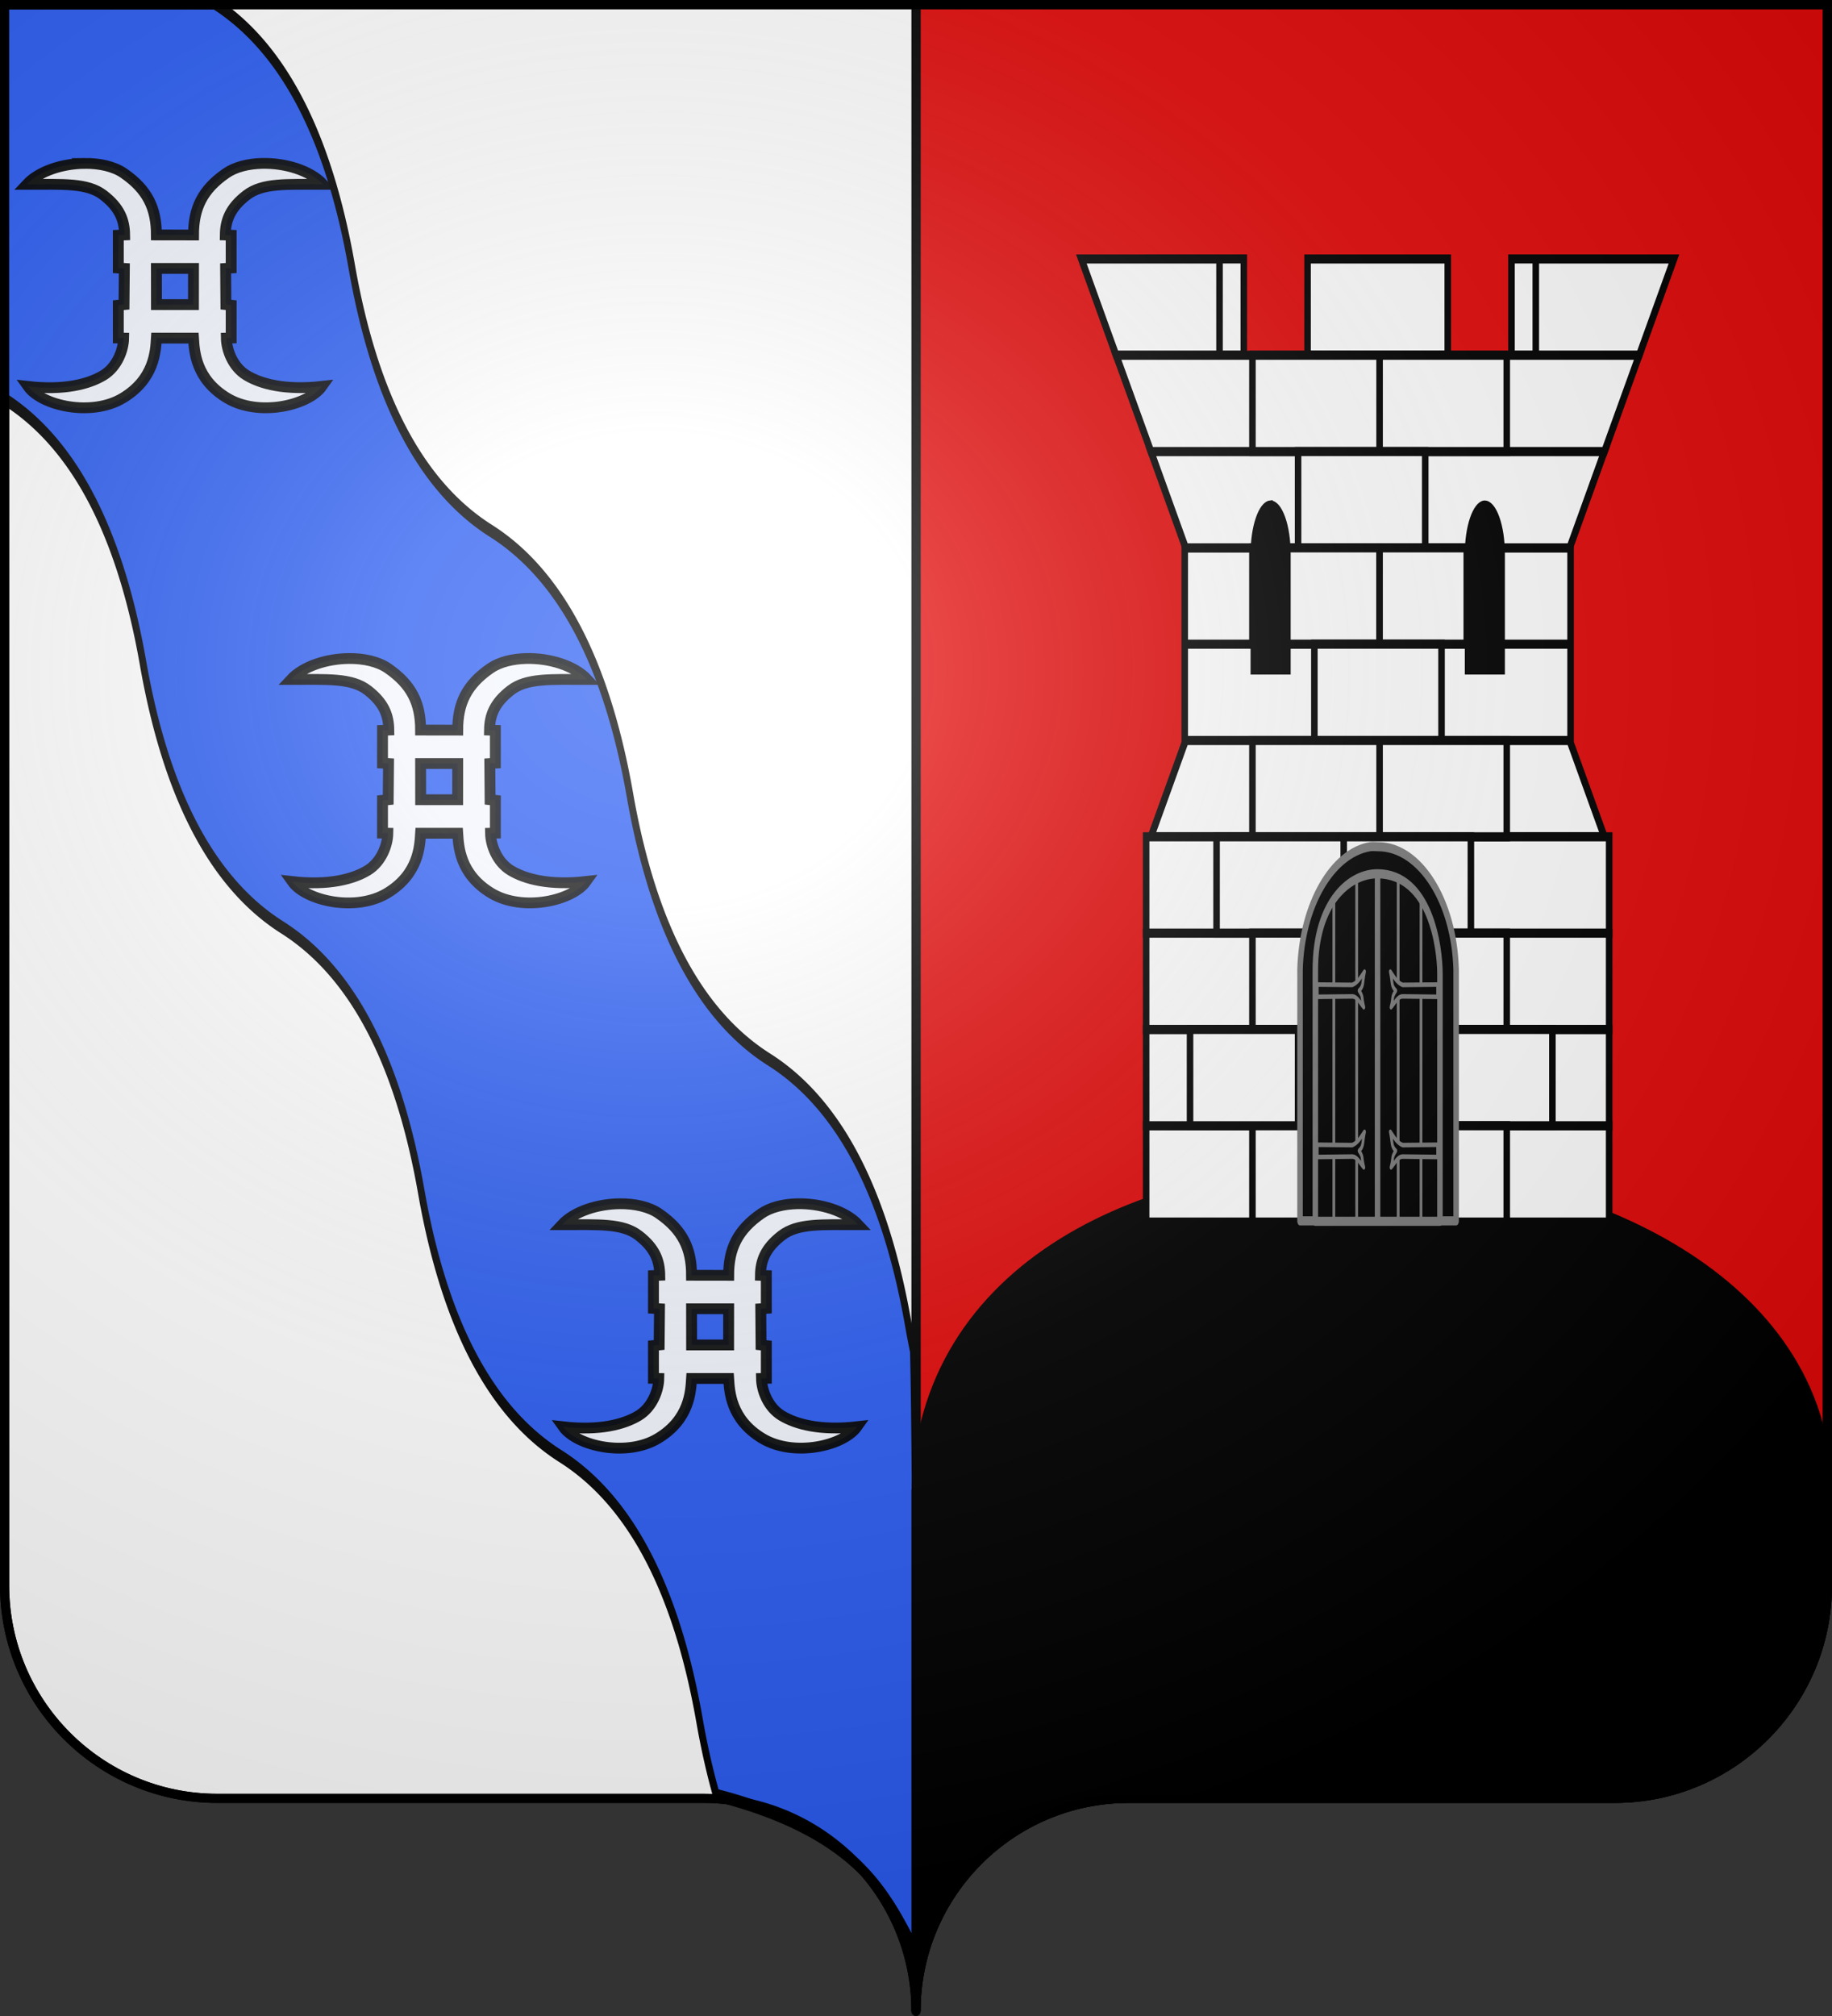<svg xmlns="http://www.w3.org/2000/svg" xmlns:xlink="http://www.w3.org/1999/xlink" width="600" height="660" version="1.0"><rect width="100%" height="100%" fill="#333333" stroke="none"/><desc>Flag of Canton of Valais (Wallis)</desc><defs><pattern id="q" width="63.433" height="32.822" patternTransform="translate(706.076 -110.317)" patternUnits="userSpaceOnUse"><path d="M1 16.188V1m45.974 15.188v15.634H15.96V16.188M31.467 1v15.188M1 31.822h61.433M1 16.188h61.433" style="fill:none;fill-opacity:1;fill-rule:evenodd;stroke:#000;stroke-width:2;stroke-linecap:square;stroke-linejoin:miter;stroke-miterlimit:4;stroke-dasharray:none;stroke-opacity:1;display:inline"/></pattern><pattern xlink:href="#q" id="r" patternTransform="translate(706.076 -110.317)"/><pattern xlink:href="#q" id="s" patternTransform="translate(706.076 -110.317)"/><pattern xlink:href="#r" id="v" patternTransform="translate(1455.798 -99.233)"/><pattern xlink:href="#s" id="u" patternTransform="translate(1455.798 -99.233)"/><g id="h"><path id="g" d="M0 0v1h.5z" transform="rotate(18 3.157 -.5)"/><use xlink:href="#g" width="810" height="540" transform="scale(-1 1)"/></g><g id="i"><use xlink:href="#h" width="810" height="540" transform="rotate(72)"/><use xlink:href="#h" width="810" height="540" transform="rotate(144)"/></g><g id="m"><path id="l" d="M0 0v1h.5z" transform="rotate(18 3.157 -.5)"/><use xlink:href="#l" width="810" height="540" transform="scale(-1 1)"/></g><g id="n"><use xlink:href="#m" width="810" height="540" transform="rotate(72)"/><use xlink:href="#m" width="810" height="540" transform="rotate(144)"/></g><radialGradient xlink:href="#a" id="B" cx="285.186" cy="200.448" r="300" fx="285.186" fy="200.448" gradientTransform="matrix(1.551 0 0 1.35 -227.894 -51.264)" gradientUnits="userSpaceOnUse"/><linearGradient id="a"><stop offset="0" style="stop-color:white;stop-opacity:.314"/><stop offset=".19" style="stop-color:white;stop-opacity:.251"/><stop offset=".6" style="stop-color:#6b6b6b;stop-opacity:.125"/><stop offset="1" style="stop-color:black;stop-opacity:.125"/></linearGradient></defs><g style="opacity:1;display:inline"><path d="M300 1.5V295v363.5c0-38.504 31.21-69.75 69.656-69.75h159.188c38.447 0 69.656-31.246 69.656-69.75V295 1.5z" style="opacity:1;fill:#e20909;fill-opacity:1;fill-rule:nonzero;stroke:#000;stroke-width:3;stroke-linecap:butt;stroke-linejoin:miter;marker:none;marker-start:none;marker-mid:none;marker-end:none;stroke-miterlimit:4;stroke-dasharray:none;stroke-dashoffset:0;stroke-opacity:1;visibility:visible;display:inline;overflow:visible"/><path d="M1.5 1.5V295v224c0 38.504 31.21 69.75 69.656 69.75h159.188c38.447 0 69.656 31.246 69.656 69.75V295 1.5z" style="opacity:1;fill:#fff;fill-opacity:1;fill-rule:nonzero;stroke:#000;stroke-width:3;stroke-linecap:butt;stroke-linejoin:miter;marker:none;marker-start:none;marker-mid:none;marker-end:none;stroke-miterlimit:4;stroke-dasharray:none;stroke-dashoffset:0;stroke-opacity:1;visibility:visible;display:inline;overflow:visible"/><g style="display:inline;stroke:#000;stroke-opacity:1;stroke-width:4.056;stroke-miterlimit:4;stroke-dasharray:none"><g style="stroke:#000;stroke-opacity:1;stroke-width:4.056;stroke-miterlimit:4;stroke-dasharray:none"><g style="display:inline;stroke:#000;stroke-opacity:1;stroke-width:4.056;stroke-miterlimit:4;stroke-dasharray:none"><path d="M1.5 1.002v127.477l.297.1c42.435 14.148 70.713 42.426 84.861 84.852 14.139 42.426 42.426 70.713 84.852 84.852 42.426 14.148 70.704 42.426 84.852 84.86 14.139 42.427 42.426 70.704 84.852 84.853 42.426 14.139 70.713 42.426 84.853 84.852q4.284 12.856 10.301 23.98c86.135 11.637 104.166 32.204 121.744 49.922.154-24.932.152-155.5-1.628-192.575a162 162 0 0 1-3.14-8.604c-14.139-42.427-42.426-70.713-84.852-84.861-42.426-14.139-70.713-42.426-84.853-84.852-14.147-42.426-42.426-70.704-84.852-84.852-42.426-14.139-70.713-42.426-84.852-84.852-14.023-42.05-41.93-70.212-83.732-84.474H1.5v-.678" style="fill:#2b5df2;fill-opacity:1;stroke:#000;stroke-width:4.056;stroke-opacity:1;stroke-miterlimit:4;stroke-dasharray:none" transform="matrix(.537 0 0 1.02 .305 -.648)"/></g></g></g><g id="z" style="fill:#fff;stroke:#000;stroke-width:16.648;stroke-miterlimit:4;stroke-opacity:1;stroke-dasharray:none"><g style="fill:#fff;stroke:#000;stroke-width:16.648;stroke-miterlimit:4;stroke-opacity:1;stroke-dasharray:none;display:inline"><path d="M161.535 96.732c-33.631.371-69.332 11.714-88.351 32.387 56.486 0 92.85-2.481 117.382 16.613 25.055 19.502 32.113 38.855 32.387 61.502l-9.656.42v50.678l9.237.588c-.166 18.634-.329 37.24-.504 55.88l-8.733.923V366.4l8.146.168c-.263 17.89-9.635 44.407-31.129 57.474-21.864 13.293-59.111 23.551-115.2 17.117 20.938 29.928 97.166 47.139 145.154 17.955 48.598-29.554 50.077-72.784 51.35-92.546h56.764c1.273 19.757 2.836 62.999 51.434 92.546 47.988 29.177 124.132 11.882 145.07-18.04-56.089 6.434-93.336-3.742-115.2-17.032-21.494-13.064-30.782-39.588-31.045-57.474l7.392-.168v-50.678l-8.063-.923c-.175-18.635-.254-37.25-.42-55.88l8.483-.588v-50.678l-8.986-.336c.274-22.642 7.416-42.004 32.47-61.502 24.533-19.09 60.812-16.697 117.3-16.697-20.021-21.756-58.432-33.218-93.554-32.387-21.073.499-40.994 5.443-54.958 15.187-36.287 25.323-49.893 54.107-49.923 95.4l-56.764-.085c-.03-41.301-13.636-69.986-49.923-95.315-15.127-10.558-37.15-15.44-60.16-15.187zM271.618 258.92h56.764c-.029 18.618-.081 37.262-.084 55.88h-56.596c-.002-18.622-.055-37.258-.084-55.88z" style="opacity:.943;fill:#fff;fill-opacity:1;fill-rule:nonzero;stroke:#000;stroke-width:16.648;stroke-miterlimit:4;stroke-opacity:1;stroke-dasharray:none;stroke-dashoffset:2.189;display:inline" transform="matrix(.214 0 0 .212 -6.898 32.985)"/></g></g><use xlink:href="#z" id="A" width="600" height="660" x="0" y="0" transform="translate(175.267 340.589)"/><use xlink:href="#A" width="600" height="660" transform="translate(-88.74 -178.497)"/><path d="M300 489.187V658.5c0-38.504 31.21-69.75 69.656-69.75h159.188c38.447 0 69.656-31.246 69.656-69.75v-29.813c.857-133.592-295.644-150.726-298.5 0z" style="fill:#000;fill-opacity:1;fill-rule:nonzero;stroke:#000;stroke-width:3;stroke-linecap:butt;stroke-linejoin:miter;stroke-miterlimit:4;stroke-opacity:1;stroke-dasharray:none;stroke-dashoffset:0;marker:none;visibility:visible;display:inline;overflow:visible"/><g style="display:inline"><g style="fill:#fff"><path d="M1419.423 267.499h203.152v36.453h-203.152zM1419.423 303.952h203.152v36.453h-203.152zM1401.6 376.858l18.294-36.453h202.21l18.295 36.453z" style="color:#000;fill:#fff;fill-opacity:1;fill-rule:nonzero;stroke:#000;stroke-width:3.442;stroke-linecap:butt;stroke-linejoin:miter;stroke-miterlimit:4;stroke-opacity:1;stroke-dasharray:none;stroke-dashoffset:0;marker:none;visibility:visible;display:inline;overflow:visible" transform="matrix(.622 0 0 .865 -494.866 -52.027)"/><path d="M1399.105 486.216h243.789v36.453h-243.789z" style="color:#000;fill:#fff;fill-opacity:1;fill-rule:nonzero;stroke:#000;stroke-width:3.442;stroke-linecap:butt;stroke-linejoin:miter;stroke-miterlimit:4;stroke-opacity:1;stroke-dasharray:none;stroke-dashoffset:0;marker:none;visibility:visible;display:inline;overflow:visible" transform="matrix(.622 0 0 .865 -494.866 -52.027)"/><path d="M1399.105 449.763h243.789v36.453h-243.789z" style="color:#000;fill:#fff;fill-opacity:1;fill-rule:nonzero;stroke:#000;stroke-width:3.442;stroke-linecap:butt;stroke-linejoin:miter;stroke-miterlimit:4;stroke-opacity:1;stroke-dasharray:none;stroke-dashoffset:0;marker:none;visibility:visible;display:inline;overflow:visible" transform="matrix(.622 0 0 .865 -494.866 -52.027)"/><path d="M1399.105 413.311h243.789v36.453h-243.789z" style="color:#000;fill:#fff;fill-opacity:1;fill-rule:nonzero;stroke:#000;stroke-width:3.442;stroke-linecap:butt;stroke-linejoin:miter;stroke-miterlimit:4;stroke-opacity:1;stroke-dasharray:none;stroke-dashoffset:0;marker:none;visibility:visible;display:inline;overflow:visible" transform="matrix(.622 0 0 .865 -494.866 -52.027)"/><path d="M1399.105 376.858h243.789v36.453h-243.789z" style="color:#000;fill:#fff;fill-opacity:1;fill-rule:nonzero;stroke:#000;stroke-width:3.442;stroke-linecap:butt;stroke-linejoin:miter;stroke-miterlimit:4;stroke-opacity:1;stroke-dasharray:none;stroke-dashoffset:0;marker:none;visibility:visible;display:inline;overflow:visible" transform="matrix(.622 0 0 .865 -494.866 -52.027)"/><path d="m1401.6 231.047 18.294 36.453h202.21l18.295-36.453z" style="color:#000;fill:#fff;fill-opacity:1;fill-rule:nonzero;stroke:#000;stroke-width:3.442;stroke-linecap:butt;stroke-linejoin:miter;stroke-miterlimit:4;stroke-opacity:1;stroke-dasharray:none;stroke-dashoffset:0;marker:none;visibility:visible;display:inline;overflow:visible" transform="matrix(.622 0 0 .865 -494.866 -52.027)"/><path d="M1400.247 158.141h50.274v36.453h-50.274zM1591.477 158.141h50.274v36.453h-50.274z" style="color:#000;fill:#fff;fill-opacity:1;fill-rule:nonzero;stroke:#000;stroke-width:3.442;stroke-linecap:butt;stroke-linejoin:miter;stroke-miterlimit:4;stroke-opacity:1;stroke-dasharray:none;stroke-dashoffset:0;marker:none;visibility:visible;display:inline;overflow:visible" transform="matrix(.622 0 0 .865 -494.866 -52.027)"/><path d="m1364.983 158.17 18.295 36.453h54.455V158.17zm119.104 0v36.453h73.824V158.17zm120.178 0v36.453h54.456l18.294-36.453z" style="color:#000;fill:#fff;fill-opacity:1;fill-rule:nonzero;stroke:#000;stroke-width:3.442;stroke-linecap:butt;stroke-linejoin:miter;stroke-miterlimit:4;stroke-opacity:1;stroke-dasharray:none;stroke-dashoffset:0;marker:none;visibility:visible;display:inline;overflow:visible" transform="matrix(.622 0 0 .865 -494.866 -52.027)"/><path d="m1383.278 194.594 18.348 36.453h238.8l18.295-36.453z" style="color:#000;fill:#fff;fill-opacity:1;fill-rule:nonzero;stroke:#000;stroke-width:3.442;stroke-linecap:butt;stroke-linejoin:miter;stroke-miterlimit:4;stroke-opacity:1;stroke-dasharray:none;stroke-dashoffset:0;marker:none;visibility:visible;display:inline;overflow:visible" transform="matrix(.622 0 0 .865 -494.866 -52.027)"/><path d="M1455.062 194.594h66.956v36.453h-66.956zM1522.018 194.594h66.956v36.453h-66.956z" style="color:#000;fill:#fff;fill-opacity:1;fill-rule:nonzero;stroke:#000;stroke-width:3.442;stroke-linecap:butt;stroke-linejoin:miter;stroke-miterlimit:4;stroke-opacity:1;stroke-dasharray:none;stroke-dashoffset:0;marker:none;visibility:visible;display:inline;overflow:visible" transform="matrix(.622 0 0 .865 -494.866 -52.027)"/><path d="M1479.098 231.047h66.956V267.5h-66.956z" style="color:#000;fill:#fff;fill-opacity:1;fill-rule:nonzero;stroke:#000;stroke-width:3.442;stroke-linecap:butt;stroke-linejoin:miter;stroke-miterlimit:4;stroke-opacity:1;stroke-dasharray:none;stroke-dashoffset:0;marker:none;visibility:visible;display:inline;overflow:visible" transform="matrix(.622 0 0 .865 -494.866 -52.027)"/><path d="M1455.062 267.499h66.956v36.453h-66.956z" style="color:#000;fill:#fff;fill-opacity:1;fill-rule:nonzero;stroke:#000;stroke-width:3.442;stroke-linecap:butt;stroke-linejoin:miter;stroke-miterlimit:4;stroke-opacity:1;stroke-dasharray:none;stroke-dashoffset:0;marker:none;visibility:visible;display:inline;overflow:visible" transform="matrix(.622 0 0 .865 -494.866 -52.027)"/><path d="M1522.018 267.499h45.909v36.453h-45.909z" style="color:#000;fill:#fff;fill-opacity:1;fill-rule:nonzero;stroke:#000;stroke-width:3.442;stroke-linecap:butt;stroke-linejoin:miter;stroke-miterlimit:4;stroke-opacity:1;stroke-dasharray:none;stroke-dashoffset:0;marker:none;visibility:visible;display:inline;overflow:visible" transform="matrix(.622 0 0 .865 -494.866 -52.027)"/><path d="M1487.682 303.952h66.956v36.453h-66.956z" style="color:#000;fill:#fff;fill-opacity:1;fill-rule:nonzero;stroke:#000;stroke-width:3.442;stroke-linecap:butt;stroke-linejoin:miter;stroke-miterlimit:4;stroke-opacity:1;stroke-dasharray:none;stroke-dashoffset:0;marker:none;visibility:visible;display:inline;overflow:visible" transform="matrix(.622 0 0 .865 -494.866 -52.027)"/><path d="M1455.062 340.405h66.956v36.453h-66.956zM1522.018 340.405h66.956v36.453h-66.956z" style="color:#000;fill:#fff;fill-opacity:1;fill-rule:nonzero;stroke:#000;stroke-width:3.442;stroke-linecap:butt;stroke-linejoin:miter;stroke-miterlimit:4;stroke-opacity:1;stroke-dasharray:none;stroke-dashoffset:0;marker:none;visibility:visible;display:inline;overflow:visible" transform="matrix(.622 0 0 .865 -494.866 -52.027)"/><path d="M1436.177 376.858h66.956v36.453h-66.956zM1503.133 376.858h66.956v36.453h-66.956z" style="color:#000;fill:#fff;fill-opacity:1;fill-rule:nonzero;stroke:#000;stroke-width:3.442;stroke-linecap:butt;stroke-linejoin:miter;stroke-miterlimit:4;stroke-opacity:1;stroke-dasharray:none;stroke-dashoffset:0;marker:none;visibility:visible;display:inline;overflow:visible" transform="matrix(.622 0 0 .865 -494.866 -52.027)"/><path d="M1455.062 413.311h66.956v36.453h-66.956zM1522.018 413.311h66.956v36.453h-66.956z" style="color:#000;fill:#fff;fill-opacity:1;fill-rule:nonzero;stroke:#000;stroke-width:3.442;stroke-linecap:butt;stroke-linejoin:miter;stroke-miterlimit:4;stroke-opacity:1;stroke-dasharray:none;stroke-dashoffset:0;marker:none;visibility:visible;display:inline;overflow:visible" transform="matrix(.622 0 0 .865 -494.866 -52.027)"/><path d="M1479.098 449.763h66.956v36.453h-66.956zM1546.054 449.763h66.956v36.453h-66.956z" style="color:#000;fill:#fff;fill-opacity:1;fill-rule:nonzero;stroke:#000;stroke-width:3.442;stroke-linecap:butt;stroke-linejoin:miter;stroke-miterlimit:4;stroke-opacity:1;stroke-dasharray:none;stroke-dashoffset:0;marker:none;visibility:visible;display:inline;overflow:visible" transform="matrix(.622 0 0 .865 -494.866 -52.027)"/><path d="M1422.208 449.763h56.89v36.453h-56.89zM1455.062 486.216h66.956v36.453h-66.956zM1522.018 486.216h66.956v36.453h-66.956z" style="color:#000;fill:#fff;fill-opacity:1;fill-rule:nonzero;stroke:#000;stroke-width:3.442;stroke-linecap:butt;stroke-linejoin:miter;stroke-miterlimit:4;stroke-opacity:1;stroke-dasharray:none;stroke-dashoffset:0;marker:none;visibility:visible;display:inline;overflow:visible" transform="matrix(.622 0 0 .865 -494.866 -52.027)"/><path d="M1519.499 388.87c-15.658 1.06-28.148 18.412-28.148 39.574v94.225h59.296v-94.225c0-21.845-13.282-39.574-29.648-39.574-.511 0-.995-.034-1.5 0z" style="color:#000;fill:#fff;fill-opacity:1;fill-rule:nonzero;stroke:#000;stroke-width:3.442;stroke-linecap:butt;stroke-linejoin:miter;stroke-miterlimit:4;stroke-opacity:1;stroke-dasharray:none;stroke-dashoffset:0;marker:none;visibility:visible;display:inline;overflow:visible" transform="matrix(.622 0 0 .865 -494.866 -52.027)"/><g style="fill:#000;fill-opacity:1"><path d="M333.793 73.906c-2.787.215-5.01 3.74-5.01 8.037v19.137h10.553V81.943c0-4.436-2.364-8.037-5.276-8.037-.091 0-.177-.007-.267 0zM399.486 73.906c-2.787.215-5.01 3.74-5.01 8.037v19.137h10.553V81.943c0-4.436-2.364-8.037-5.276-8.037-.091 0-.177-.007-.267 0z" style="color:#000;fill:#000;fill-opacity:1;fill-rule:nonzero;stroke:#000;stroke-width:1.741;stroke-linecap:butt;stroke-linejoin:miter;stroke-miterlimit:4;stroke-opacity:1;stroke-dasharray:none;stroke-dashoffset:0;marker:none;visibility:visible;display:inline;overflow:visible" transform="matrix(1.068 0 0 1.97 59.367 19.983)"/></g></g></g><g style="fill:#000;stroke:#7a7a7a;stroke-opacity:1;display:inline"><g style="fill:#000;stroke:#7a7a7a;stroke-opacity:1;display:inline"><path d="M359.948 550.552c-2.69.271-4.815 2.493-4.938 5.197-.004.083 0 .165 0 .248v10.394h11.001v-10.394c0-.083.004-.165 0-.248-.131-2.89-2.548-5.197-5.5-5.197-.19 0-.378-.018-.563 0" style="fill:#000;fill-opacity:1;fill-rule:evenodd;stroke:#7a7a7a;stroke-width:.388;stroke-linecap:round;stroke-linejoin:round;stroke-miterlimit:4;stroke-opacity:1;stroke-dasharray:none;stroke-dashoffset:0" transform="matrix(4.647 0 0 7.734 -1223.958 -3980.777)"/><path d="M360.48 551.699c-1.913-.012-4.392 1.144-4.392 4.087v10.623h8.783V555.94c0-1.132-.666-4.219-4.391-4.242" style="fill:#000;fill-opacity:1;fill-rule:evenodd;stroke:#7a7a7a;stroke-width:.388;stroke-linecap:round;stroke-linejoin:round;stroke-miterlimit:4;stroke-opacity:1;stroke-dasharray:none;stroke-dashoffset:0" transform="matrix(4.647 0 0 7.734 -1223.958 -3980.777)"/></g><path d="M758.49 412.273v76.198" style="fill:#000;stroke:#7a7a7a;stroke-width:2;stroke-linecap:butt;stroke-linejoin:miter;stroke-miterlimit:4;stroke-opacity:1;stroke-dasharray:none;display:inline" transform="matrix(.901 0 0 1.499 -232.233 -332.858)"/><g style="fill:#000;stroke:#7a7a7a;stroke-opacity:1;display:inline"><path d="M967.86 410.402v74.33M959.553 414.975v69.817" style="fill:#000;stroke:#7a7a7a;stroke-width:1;stroke-linecap:butt;stroke-linejoin:miter;stroke-miterlimit:4;stroke-opacity:1;stroke-dasharray:none" transform="matrix(.901 0 0 1.499 -427.71 -327.217)"/><path d="m953.527 433.32 12.71.075c2.187-.545 3.088-1.755 4.469-2.904-.865 2.486-.22 3.074-1.978 4.15 1.647 1.615.68 1.056 1.724 3.632-1.305-.845-2.305-2.335-4.215-2.373l-12.724.094zM953.527 468.304l12.71.075c2.187-.545 3.088-1.755 4.469-2.904-.865 2.486-.22 3.074-1.978 4.15 1.647 1.615.68 1.056 1.724 3.632-1.305-.845-2.305-2.335-4.215-2.373l-12.724.094z" style="fill:#000;fill-rule:evenodd;stroke:#7a7a7a;stroke-width:1;stroke-linecap:butt;stroke-linejoin:round;stroke-miterlimit:4;stroke-opacity:1;stroke-dasharray:none" transform="matrix(.901 0 0 1.499 -427.71 -327.217)"/></g><g style="fill:#000;stroke:#7a7a7a;stroke-opacity:1;display:inline"><path d="M967.86 410.402v74.33M959.553 414.975v69.817" style="fill:#000;stroke:#7a7a7a;stroke-width:1;stroke-linecap:butt;stroke-linejoin:miter;stroke-miterlimit:4;stroke-opacity:1;stroke-dasharray:none" transform="matrix(-.901 0 0 1.499 1329.957 -327.217)"/><path d="m953.527 433.32 12.71.075c2.187-.545 3.088-1.755 4.469-2.904-.865 2.486-.22 3.074-1.978 4.15 1.647 1.615.68 1.056 1.724 3.632-1.305-.845-2.305-2.335-4.215-2.373l-12.724.094zM953.527 468.304l12.71.075c2.187-.545 3.088-1.755 4.469-2.904-.865 2.486-.22 3.074-1.978 4.15 1.647 1.615.68 1.056 1.724 3.632-1.305-.845-2.305-2.335-4.215-2.373l-12.724.094z" style="fill:#000;fill-rule:evenodd;stroke:#7a7a7a;stroke-width:1;stroke-linecap:butt;stroke-linejoin:round;stroke-miterlimit:4;stroke-opacity:1;stroke-dasharray:none" transform="matrix(-.901 0 0 1.499 1329.957 -327.217)"/></g></g></g><g style="display:inline"><path d="M1.5 1.5V518.99c0 38.505 31.203 69.755 69.65 69.755h159.2c38.447 0 69.65 31.25 69.65 69.754 0-38.504 31.203-69.754 69.65-69.754h159.2c38.447 0 69.65-31.25 69.65-69.755V1.5z" style="fill:url(#B);fill-opacity:1;fill-rule:evenodd;stroke:none;stroke-width:3;stroke-linecap:butt;stroke-linejoin:miter;stroke-miterlimit:4;stroke-dasharray:none;stroke-opacity:1"/></g><g style="display:inline"><path d="M300 658.5c0-38.504 31.203-69.754 69.65-69.754h159.2c38.447 0 69.65-31.25 69.65-69.753V1.5H1.5v517.493c0 38.504 31.203 69.753 69.65 69.753h159.2c38.447 0 69.65 31.25 69.65 69.754" style="fill:none;fill-opacity:1;fill-rule:nonzero;stroke:#000;stroke-width:3;stroke-linecap:round;stroke-linejoin:round;stroke-miterlimit:4;stroke-dasharray:none;stroke-dashoffset:0;stroke-opacity:1"/></g></svg>